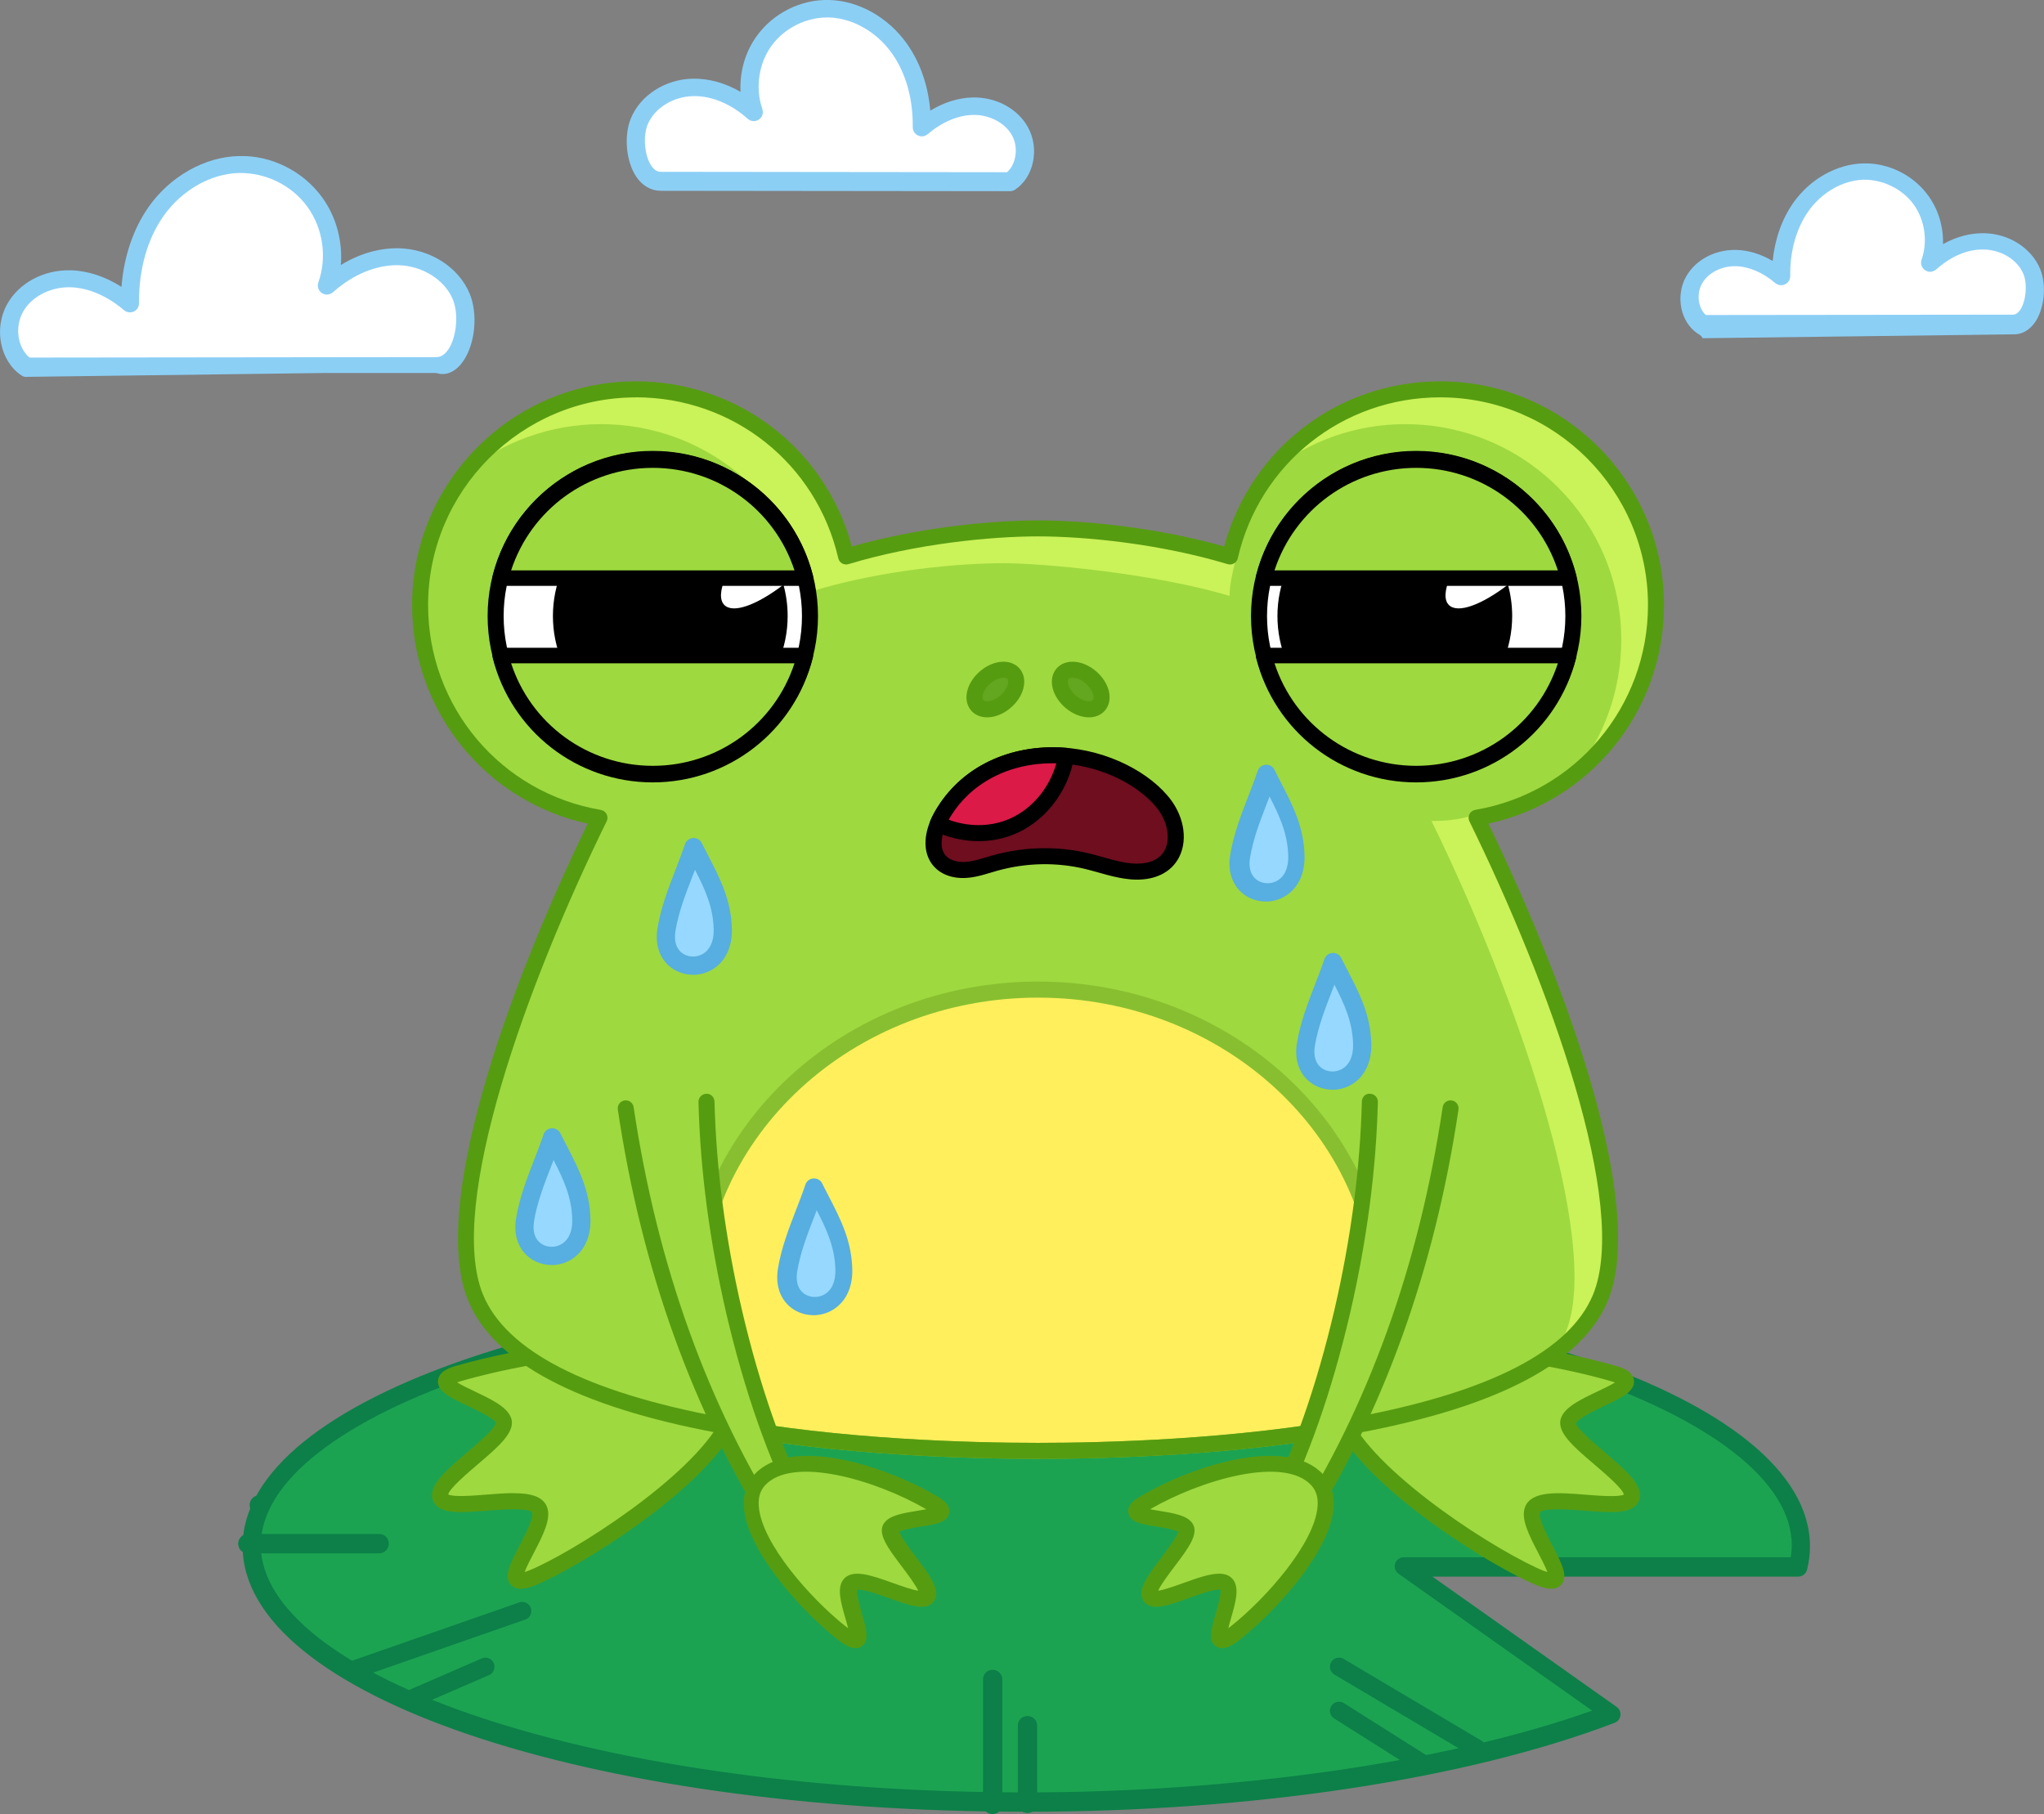 <?xml version="1.0" encoding="UTF-8"?>
<svg id="_Ñëîé_1" data-name="Ñëîé 1" xmlns="http://www.w3.org/2000/svg" viewBox="0 0 528.12 468.79">
  <rect x="0" y="0" width="528.12" height="468.79" fill="#808080" stroke="none"/>
  <defs>
    <style>
      .cls-1 {
        fill: #6e0e1f;
      }

      .cls-2 {
        fill: #8ccff5;
      }

      .cls-3 {
        fill: #fff;
      }

      .cls-4 {
        fill: #9ed93f;
      }

      .cls-5 {
        fill: #1ca352;
      }

      .cls-6 {
        fill: #57aee0;
      }

      .cls-7 {
        fill: #96d8ff;
      }

      .cls-8 {
        fill: #0c8048;
      }

      .cls-9 {
        fill: #88bf30;
      }

      .cls-10 {
        fill: #569c11;
      }

      .cls-11 {
        fill: #63a61f;
      }

      .cls-12 {
        fill: #db1a47;
      }

      .cls-13 {
        fill: #ffef5c;
      }

      .cls-14 {
        fill: #caf259;
      }
    </style>
  </defs>
  <g>
    <path class="cls-8" d="M88.79,391.4h-21.8c-.97,0-1.9-.55-2.27-1.45-.75-1.81.57-3.55,2.29-3.55h21.8c.97,0,1.9.55,2.27,1.45.75,1.81-.57,3.55-2.29,3.55Z"/>
    <g>
      <path class="cls-5" d="M464.62,404.4h-101.91l53.64,37.94c-36.68,13.99-90.82,22.83-151.18,22.83-110.53,0-200.13-29.65-200.13-66.23s89.6-66.23,200.13-66.23,200.13,29.65,200.13,66.23c0,1.84-.23,3.66-.68,5.46Z"/>
      <path class="cls-8" d="M265.17,468.18c-113.54,0-202.48-30.12-202.48-68.58s88.94-68.58,202.48-68.58,202.48,30.12,202.48,68.58c0,2.02-.25,4.05-.75,6.03-.26,1.04-1.2,1.78-2.28,1.78h-94.52s47.6,33.67,47.6,33.67c.71.5,1.08,1.35.98,2.21-.11.86-.68,1.59-1.49,1.9-38.3,14.61-93.71,22.99-152.02,22.99ZM265.17,335.42c-53.21,0-103.21,6.85-140.78,19.28-36.23,11.99-57,28.24-57,44.6s20.78,32.61,57,44.6c37.57,12.43,87.56,19.28,140.78,19.28s108.59-7.68,146.18-21.14l-49.92-35.3c-.63-.45-1.07-1.15-1.08-1.92-.01-1.38,1.08-2.41,2.35-2.41h100c.16-1.03.25-2.07.25-3.1,0-16.35-20.78-32.61-57-44.6-37.57-12.43-87.56-19.28-140.78-19.28Z"/>
    </g>
    <path class="cls-8" d="M90.81,434.04c-.97,0-1.88-.61-2.22-1.58-.43-1.23.22-2.57,1.45-2.99l44.12-15.39c1.22-.43,2.57.22,2.99,1.45.43,1.23-.22,2.57-1.45,2.99l-44.12,15.39c-.25.09-.52.13-.77.13Z"/>
    <path class="cls-8" d="M105.8,441.58c-.91,0-1.77-.53-2.16-1.42-.52-1.19.03-2.58,1.22-3.09l19.63-8.52c1.19-.52,2.58.03,3.09,1.22.52,1.19-.03,2.58-1.22,3.09l-19.63,8.52c-.31.13-.62.2-.93.2Z"/>
    <path class="cls-8" d="M97.95,401.4h-33.92c-.97,0-1.9-.55-2.27-1.45-.75-1.81.57-3.55,2.29-3.55h33.92c.97,0,1.9.55,2.27,1.45.75,1.81-.57,3.55-2.29,3.55Z"/>
    <path class="cls-8" d="M381.66,454.23c-.41,0-.82-.11-1.2-.33l-35.7-21.18c-1.12-.66-1.49-2.1-.82-3.22.67-1.12,2.11-1.49,3.22-.82l35.7,21.18c1.12.66,1.49,2.1.82,3.22-.44.74-1.22,1.15-2.03,1.15Z"/>
    <path class="cls-8" d="M367.99,458.35c-.43,0-.86-.12-1.25-.36l-22.03-13.92c-1.1-.69-1.43-2.15-.73-3.24.7-1.1,2.14-1.43,3.24-.73l22.03,13.92c1.1.69,1.43,2.15.73,3.24-.45.71-1.21,1.1-1.99,1.1Z"/>
    <path class="cls-8" d="M262.98,466.01v-20.08c0-.97.54-1.9,1.44-2.27,1.82-.75,3.56.56,3.56,2.28v20.06c0,1.72-1.73,3.03-3.55,2.29-.9-.37-1.45-1.3-1.45-2.28Z"/>
    <path class="cls-8" d="M253.98,466.3v-32.31c0-.98.55-1.91,1.45-2.28,1.82-.74,3.55.57,3.55,2.29v32.28c0,1.72-1.73,3.03-3.55,2.29-.9-.37-1.45-1.3-1.45-2.28Z"/>
  </g>
  <g>
    <path class="cls-4" d="M396.11,406.99c-17.45-8.13-57.83-35.5-49.9-50.37,7.93-14.86,52.48-7.02,70.88-1.63,10.59,3.1-9.81,7.09-11.8,12.03-1.82,4.5,18.1,15.38,16.24,19.99-1.83,4.54-23.39-2.28-25.57,3.12-2.18,5.4,14.77,23.67.15,16.85Z"/>
    <path class="cls-10" d="M400.82,410.56c-1.64,0-3.61-.78-5.58-1.69h0c-14.73-6.86-45.92-27.28-51.3-43.37-1.23-3.68-1.08-6.99.44-9.85,9.08-17.03,57.16-7.37,73.29-2.64,1.29.38,4.31,1.26,4.51,3.77.22,2.77-3.07,4.33-7.62,6.5-2.56,1.21-6.83,3.25-7.35,4.53.12,1.25,4.73,5.18,7.48,7.53,5.5,4.7,10.26,8.75,8.76,12.45-1.45,3.58-6.97,3.14-13.97,2.59-3.3-.26-11.03-.87-11.6.53-.52,1.29,1.94,6.01,3.26,8.55,2.43,4.66,4.18,8.03,2.18,10.12-.67.7-1.53.98-2.51.98ZM371.65,350.15c-11.34,0-20.7,1.98-23.61,7.45-.98,1.84-1.03,3.99-.17,6.59,4.68,14.02,34.47,34.1,49.12,40.93h0c1.32.62,2.22.95,2.82,1.12-.48-1.32-1.55-3.37-2.32-4.86-2.4-4.61-4.66-8.96-3.43-12.01,1.71-4.23,8.54-3.69,15.76-3.11,3.2.25,8.47.67,9.76-.05-.36-1.57-5.02-5.54-7.56-7.71-5.64-4.81-10.09-8.61-8.63-12.23,1.12-2.78,5.15-4.7,9.41-6.72,1.41-.67,3.34-1.58,4.48-2.3-.21-.08-.46-.16-.76-.25-11.66-3.42-29.97-6.83-44.86-6.83Z"/>
  </g>
  <g>
    <path class="cls-4" d="M139.25,406.99c17.45-8.13,57.83-35.5,49.9-50.37-7.93-14.86-52.48-7.02-70.88-1.63-10.59,3.1,9.81,7.09,11.8,12.03,1.82,4.5-18.11,15.38-16.24,19.99,1.83,4.54,23.39-2.28,25.57,3.12,2.18,5.4-14.77,23.67-.15,16.85Z"/>
    <path class="cls-10" d="M134.54,410.56c-.98,0-1.84-.28-2.51-.98-2.01-2.1-.25-5.46,2.18-10.12,1.32-2.54,3.78-7.26,3.26-8.55-.57-1.41-8.29-.8-11.6-.53-7,.56-12.53.99-13.97-2.59-1.49-3.7,3.26-7.76,8.76-12.45,2.75-2.35,7.36-6.28,7.45-7.69-.49-1.13-4.76-3.16-7.32-4.38-4.55-2.16-7.84-3.72-7.62-6.5.2-2.5,3.22-3.39,4.51-3.77,16.13-4.73,64.21-14.38,73.29,2.64,1.52,2.85,1.67,6.17.44,9.85-5.38,16.09-36.57,36.5-51.3,43.37-1.97.92-3.94,1.69-5.58,1.69ZM132.62,385.86c4.22,0,7.57.71,8.69,3.5,1.23,3.05-1.03,7.4-3.43,12.01-.78,1.49-1.85,3.54-2.32,4.86.59-.17,1.49-.5,2.82-1.12h0c14.65-6.83,44.43-26.9,49.12-40.93.87-2.6.81-4.75-.17-6.59-6.74-12.64-47.92-6.64-68.47-.62-.3.09-.55.17-.76.25,1.15.72,3.07,1.64,4.48,2.3,4.26,2.03,8.29,3.94,9.41,6.72,1.46,3.62-2.99,7.42-8.63,12.23-2.54,2.17-7.2,6.14-7.56,7.71,1.29.73,6.56.31,9.76.05,2.47-.19,4.89-.39,7.07-.39Z"/>
  </g>
  <path class="cls-4" d="M427.86,156.38c0-30.79-24.96-55.76-55.76-55.76-26.47,0-48.62,18.46-54.32,43.2-19.31-5.82-39.38-7.26-49.58-7.26s-30.29,1.44-49.58,7.26c-5.7-24.74-27.85-43.2-54.32-43.2-30.79,0-55.76,24.96-55.76,55.76,0,27.58,20.04,50.48,46.35,54.95-21.14,43.06-41.68,100.33-32.02,123.95,7.24,17.72,33.97,27.55,63.03,32.98,32.44,6.09,67.81,6.67,82.3,6.67s49.87-.58,82.3-6.67c29.06-5.42,55.79-15.26,63.03-32.98,9.66-23.62-10.88-80.89-32.02-123.95,26.31-4.47,46.35-27.37,46.35-54.95Z"/>
  <g>
    <path class="cls-13" d="M356.99,337.54c0,10.87-2.3,21.24-6.48,30.72-32.44,6.09-67.81,6.67-82.3,6.67s-49.87-.58-82.3-6.67c-4.2-9.48-6.5-19.85-6.5-30.72,0-45.19,39.76-81.81,88.8-81.81s88.78,36.62,88.78,81.81Z"/>
    <path class="cls-9" d="M268.2,376.99c-17.54,0-51.61-.87-82.69-6.7-.67-.13-1.24-.57-1.51-1.2-4.43-10-6.68-20.62-6.68-31.56,0-46.25,40.77-83.88,90.87-83.88s90.85,37.63,90.85,83.88c0,10.92-2.24,21.54-6.65,31.55-.27.62-.84,1.07-1.51,1.2-31.08,5.83-65.14,6.7-82.69,6.7ZM187.36,366.42c30.46,5.59,63.65,6.43,80.85,6.43s50.39-.84,80.84-6.43c3.9-9.19,5.87-18.9,5.87-28.88,0-43.97-38.9-79.74-86.71-79.74s-86.73,35.77-86.73,79.74c0,10,1.98,19.71,5.89,28.88ZM350.51,368.4h.02-.02Z"/>
  </g>
  <path class="cls-14" d="M268.2,136.56c9.25,0,33.59,3.2,51.12,7.75-1.01,4.22-1.62,6.87-1.62,9.69-19.29-5.82-48.28-8.46-58.48-8.46s-30.28,1.45-49.58,7.27c-5.71-24.76-27.86-43.2-54.32-43.2-13.1,0-25.17,4.53-34.67,12.11,10.18-12.85,25.96-21.09,43.66-21.09,26.45,0,48.6,18.44,54.32,43.2,19.29-5.82,39.35-7.27,49.58-7.27Z"/>
  <path class="cls-14" d="M381.83,210.2c20.12,42.29,40.94,102.48,31.71,125.08-2.26,5.55-6.44,10.31-11.96,14.41,1.2-1.72,2.21-3.52,2.98-5.42,9.65-23.62-13.57-89.07-34.7-132.13,4.23,0,8.25-.41,11.98-1.94Z"/>
  <path class="cls-14" d="M363.11,109.61c-13.12,0-25.13,4.53-34.65,12.09,10.21-12.83,25.96-21.07,43.64-21.07,30.8,0,55.77,24.96,55.77,55.75,0,17.72-8.26,33.49-21.13,43.68,7.62-9.5,12.15-21.55,12.15-34.69,0-30.78-24.96-55.75-55.77-55.75Z"/>
  <path class="cls-10" d="M268.2,376.99c-17.54,0-51.61-.87-82.69-6.7-36.33-6.78-58.05-18.3-64.56-34.23-9.74-23.82,9.36-78.79,30.89-123.22-26.46-5.78-45.37-29.1-45.37-56.47,0-31.89,25.94-57.83,57.83-57.83,26.36,0,49,17.44,55.8,42.67,17.39-4.95,36.1-6.73,48.1-6.73s30.7,1.78,48.1,6.74c6.8-25.24,29.45-42.68,55.81-42.68,31.89,0,57.83,25.94,57.83,57.83,0,27.37-18.92,50.69-45.38,56.47,21.53,44.43,40.63,99.39,30.9,123.22-6.52,15.93-28.24,27.45-64.57,34.23-31.08,5.83-65.14,6.7-82.68,6.7ZM164.3,102.69c-29.6,0-53.69,24.08-53.69,53.69,0,26.26,18.77,48.51,44.62,52.91.64.11,1.2.52,1.5,1.1.3.58.3,1.27.01,1.85-20.62,42.01-41.37,99.24-31.96,122.26,5.95,14.54,26.64,25.22,61.49,31.72,30.75,5.77,64.53,6.63,81.93,6.63s51.17-.86,81.92-6.63c34.86-6.51,55.55-17.18,61.5-31.72,9.41-23.02-11.34-80.24-31.96-122.26-.29-.59-.28-1.27.01-1.86.3-.58.85-.99,1.5-1.1,25.86-4.4,44.63-26.65,44.63-52.91,0-29.6-24.08-53.69-53.69-53.69-25.16,0-46.66,17.1-52.3,41.59-.13.56-.48,1.04-.98,1.32-.5.29-1.09.36-1.64.19-17.55-5.29-36.81-7.17-48.99-7.17s-31.45,1.88-48.99,7.17c-.55.16-1.14.09-1.64-.19-.5-.29-.85-.77-.98-1.33-5.64-24.49-27.15-41.59-52.3-41.59Z"/>
  <g>
    <g>
      <circle class="cls-3" cx="168.48" cy="158.9" r="40.5"/>
      <path d="M168.67,201.88c-23.53,0-42.68-19.14-42.68-42.68s19.15-42.68,42.68-42.68,42.68,19.15,42.68,42.68-19.14,42.68-42.68,42.68ZM168.67,120.66c-21.25,0-38.54,17.29-38.54,38.54s17.29,38.54,38.54,38.54,38.54-17.29,38.54-38.54-17.29-38.54-38.54-38.54Z"/>
    </g>
    <path d="M203.51,159.19c0,16.76-13.58,30.31-30.34,30.31s-30.31-13.55-30.31-30.31,13.58-30.31,30.31-30.31c8.53,0,16.24,3.5,21.73,9.18-6.93,7.93-10.35,15.7-7.74,18.28,2.28,2.28,8.45-.03,15.26-5.24.71,2.58,1.09,5.3,1.09,8.09Z"/>
  </g>
  <g>
    <g>
      <circle class="cls-3" cx="365.48" cy="158.9" r="40.5"/>
      <path d="M365.91,201.88c-23.53,0-42.68-19.14-42.68-42.68s19.15-42.68,42.68-42.68,42.68,19.15,42.68,42.68-19.15,42.68-42.68,42.68ZM365.91,120.66c-21.25,0-38.54,17.29-38.54,38.54s17.29,38.54,38.54,38.54,38.54-17.29,38.54-38.54-17.29-38.54-38.54-38.54Z"/>
    </g>
    <path d="M390.71,159.19c0,16.76-13.58,30.31-30.34,30.31s-30.31-13.55-30.31-30.31,13.58-30.31,30.31-30.31c8.53,0,16.24,3.5,21.73,9.18-6.93,7.93-10.35,15.7-7.74,18.28,2.28,2.28,8.45-.03,15.26-5.24.71,2.58,1.09,5.3,1.09,8.09Z"/>
  </g>
  <g>
    <g>
      <path class="cls-11" d="M259.87,181.27c-2.58,2.26-5.88,2.71-7.37,1.01-1.49-1.7-.6-4.91,1.98-7.17s5.88-2.71,7.37-1.01c1.49,1.7.6,4.91-1.98,7.17Z"/>
      <path class="cls-10" d="M255.07,185.37c-1.67,0-3.15-.61-4.13-1.74-1.18-1.34-1.53-3.27-.97-5.29.48-1.74,1.6-3.45,3.15-4.8,1.55-1.36,3.39-2.24,5.18-2.48,2.07-.28,3.94.33,5.11,1.67,1.18,1.34,1.53,3.27.97,5.29-.48,1.74-1.6,3.45-3.15,4.8-1.55,1.36-3.39,2.24-5.18,2.48-.33.05-.66.07-.98.07ZM259.28,175.13c-.14,0-.28.01-.43.03-.98.13-2.08.68-3.01,1.49-.93.82-1.62,1.83-1.88,2.79-.18.64-.14,1.19.1,1.46.24.27.77.39,1.44.3.98-.13,2.08-.68,3.01-1.49.93-.82,1.62-1.83,1.88-2.79.18-.64.14-1.19-.1-1.46-.18-.21-.55-.33-1-.33Z"/>
    </g>
    <g>
      <path class="cls-11" d="M276.54,181.27c2.58,2.26,5.88,2.71,7.37,1.01,1.49-1.7.6-4.91-1.98-7.17-2.58-2.26-5.88-2.71-7.37-1.01-1.49,1.7-.6,4.91,1.98,7.17Z"/>
      <path class="cls-10" d="M281.35,185.37c-2,0-4.24-.86-6.17-2.55h0c-1.55-1.36-2.67-3.06-3.15-4.8-.56-2.02-.2-3.95.97-5.29,2.28-2.6,6.8-2.24,10.29.81,1.55,1.36,2.67,3.06,3.15,4.8.56,2.02.2,3.95-.97,5.29-1.02,1.17-2.49,1.74-4.12,1.74ZM277.12,175.13c-.46,0-.82.12-1,.32-.24.27-.28.82-.1,1.46.26.95.95,1.97,1.88,2.79h0c1.87,1.64,3.92,1.81,4.45,1.2.24-.28.28-.82.1-1.46-.26-.96-.95-1.97-1.88-2.79-1.24-1.08-2.55-1.52-3.45-1.52Z"/>
    </g>
  </g>
  <g>
    <g>
      <path class="cls-4" d="M182.55,284.7c.45,18.03,2.99,36.35,7.14,54.28,4.2,17.92,9.96,35.63,18.27,52.06,2.32,4.64-4.2,8.51-7.14,4.19h0c-20.98-32.89-33.39-70.18-39.14-108.82l20.87-1.71Z"/>
      <path class="cls-10" d="M204.17,399.17c-1.84,0-3.73-.82-5.06-2.77-20.04-31.43-33.32-68.32-39.48-109.68-.17-1.13.61-2.18,1.74-2.35,1.13-.17,2.19.61,2.35,1.74,6.08,40.79,19.15,77.13,38.84,108.02,1.02,1.5,2.46.76,2.74.6.28-.16,1.64-1.07.8-2.75-7.67-15.17-13.7-32.35-18.43-52.51-4.34-18.73-6.76-37.14-7.2-54.7-.03-1.14.88-2.09,2.02-2.12,1.13-.1,2.09.87,2.12,2.02.43,17.29,2.82,35.41,7.09,53.87,4.65,19.84,10.57,36.71,18.1,51.59,1.72,3.43.09,6.71-2.4,8.18-.96.56-2.09.88-3.24.88Z"/>
    </g>
    <g>
      <path class="cls-4" d="M216.98,421.71c-11.92-9.52-29.14-30.19-20.84-39.27,8.3-9.08,31.72-1.64,44.78,6.1,7.52,4.45-8.51,3.07-10.79,6.23-2.07,2.87,11.29,14.88,9.17,17.82-2.09,2.9-17.32-6.53-19.81-3.08-2.49,3.45,7.48,20.18-2.51,12.2Z"/>
      <path class="cls-10" d="M221.03,425.91c-1.64,0-3.43-1.3-5.06-2.59h0c-8.71-6.95-22.86-22.26-23.75-33.73-.27-3.44.63-6.31,2.68-8.55,9.14-9.99,33.2-2.67,47.37,5.71,1.01.6,3.38,2,2.96,4.24-.45,2.4-3.31,2.86-7.26,3.5-1.66.27-4.62.75-5.63,1.33.4,1.35,2.81,4.54,4.3,6.51,3.69,4.89,6.61,8.75,4.64,11.47-1.91,2.65-6.17,1.12-11.56-.81-2.46-.88-6.96-2.49-8.28-2.17-.23,1,.74,4.38,1.27,6.23,1.16,4.05,2,6.98-.12,8.39-.49.33-1.01.47-1.55.47ZM218.27,420.09c.32.26.61.48.86.66-.21-.85-.48-1.79-.7-2.55-1.14-3.96-2.21-7.7-.62-9.9,2.21-3.06,7.21-1.27,13,.8,1.91.68,4.89,1.75,6.43,1.96-.68-1.55-2.84-4.4-4.21-6.23-3.63-4.81-6.5-8.61-4.58-11.27,1.44-1.99,4.9-2.55,8.56-3.15.69-.11,1.55-.25,2.32-.4-13.14-7.61-34.6-13.9-41.67-6.17-1.26,1.38-1.78,3.15-1.61,5.43.75,9.62,13.44,23.81,22.21,30.82h0Z"/>
    </g>
  </g>
  <g>
    <g>
      <path class="cls-4" d="M353.95,284.7c-.45,18.03-2.99,36.35-7.14,54.28-4.2,17.92-9.96,35.63-18.27,52.06-2.32,4.64,4.2,8.51,7.14,4.19h0c20.98-32.89,33.39-70.18,39.14-108.82l-20.87-1.71Z"/>
      <path class="cls-10" d="M332.31,399.17c-1.15,0-2.27-.32-3.22-.88-2.5-1.47-4.12-4.74-2.41-8.17,7.52-14.88,13.44-31.76,18.1-51.61,4.27-18.45,6.66-36.57,7.09-53.86.03-1.14.9-2.11,2.12-2.02,1.14.03,2.05.98,2.02,2.12-.44,17.57-2.86,35.97-7.2,54.7-4.73,20.18-10.76,37.36-18.44,52.53-.83,1.67.52,2.58.8,2.74.28.16,1.72.9,2.78-.65,19.66-30.83,32.73-67.17,38.8-107.96.17-1.13,1.21-1.91,2.35-1.74,1.13.17,1.91,1.22,1.74,2.35-6.17,41.37-19.43,78.26-39.45,109.63-1.35,1.99-3.26,2.82-5.11,2.82Z"/>
    </g>
    <g>
      <path class="cls-4" d="M319.52,421.71c11.92-9.52,29.14-30.19,20.84-39.27-8.3-9.08-31.72-1.64-44.78,6.1-7.52,4.45,8.51,3.07,10.79,6.23,2.07,2.87-11.29,14.88-9.17,17.82,2.09,2.9,17.32-6.53,19.81-3.08,2.49,3.45-7.48,20.18,2.51,12.2Z"/>
      <path class="cls-10" d="M315.75,425.91c-.54,0-1.06-.14-1.55-.47-2.12-1.41-1.28-4.34-.12-8.39.52-1.82,1.47-5.13,1.25-6.24-1.35-.31-5.81,1.3-8.25,2.18-5.39,1.93-9.65,3.45-11.56.81-1.96-2.72.95-6.58,4.64-11.47,1.49-1.98,3.91-5.18,4.3-6.52-.98-.56-3.96-1.05-5.64-1.32-3.95-.64-6.81-1.1-7.26-3.5-.42-2.23,1.95-3.64,2.96-4.24,14.17-8.39,38.23-15.71,47.37-5.71,2.05,2.24,2.95,5.12,2.68,8.55-.9,11.47-15.05,26.78-23.75,33.73h0c-1.62,1.29-3.42,2.59-5.06,2.59ZM319.52,421.4h.02-.02ZM315,406.66c1.56,0,2.83.46,3.68,1.64,1.59,2.2.52,5.94-.62,9.9-.22.76-.49,1.7-.7,2.55.25-.19.54-.4.86-.66,8.77-7,21.46-21.19,22.21-30.81.18-2.28-.35-4.06-1.61-5.44-7.06-7.73-28.52-1.44-41.67,6.17.77.15,1.63.29,2.32.4,3.66.59,7.12,1.15,8.56,3.14,1.92,2.67-.94,6.47-4.58,11.28-1.38,1.83-3.54,4.68-4.21,6.23,1.55-.21,4.52-1.28,6.43-1.96,3.56-1.27,6.82-2.44,9.32-2.44Z"/>
    </g>
  </g>
  <g>
    <g>
      <path class="cls-1" d="M243.09,211.2c11.1-20.28,40.94-20.55,56.17-5.16,7.57,7.65,5.89,20.13-6.83,19.14-3.95-.32-7.71-1.72-11.55-2.65-5.88-1.42-12.04-1.66-18.01-.78-6.64,1.04-9.28,2.73-13.14,3.02-7.23.55-11.1-5.14-6.63-13.58Z"/>
      <path d="M272.02,193.1c12.2,0,23.57,5.48,29.51,12.35,4.25,4.82,5.52,11.25,3.16,15.98-2.07,4.15-6.59,6.27-12.42,5.82-4.2-.34-8.03-1.76-11.88-2.7-7.16-1.72-14.99-1.71-22.8.48-2.45.69-4.95,1.61-7.7,1.82-8.76.66-13.92-6.65-8.62-16.61,5.9-10.79,17.34-17.14,30.76-17.14ZM293.82,223.17c3.48,0,6-1.25,7.17-3.59,1.59-3.19.53-7.88-2.57-11.4-4.57-5.28-13.34-9.98-23.11-10.79-13.93-1.17-25.05,5.05-30.39,14.82-.24.46-.49.96-.71,1.49h0c-.49,1.16-1.9,5.12.17,7.43,1.05,1.16,2.99,1.76,5.2,1.59,2.26-.17,4.54-1.02,6.9-1.68,8.52-2.38,17.11-2.39,24.89-.51,4.26,1.03,8.49,2.65,12.45,2.65Z"/>
    </g>
    <g>
      <path class="cls-12" d="M242.29,212.89c.25-.6.52-1.15.8-1.69,6.14-11.22,17.97-16.31,29.91-16.02.82.02,1.65.07,2.47.14-1.36,8.09-6.94,15.55-14.64,18.51-5.96,2.3-12.78,1.76-18.54-.94Z"/>
      <path d="M275.65,193.26c1.21.1,2.07,1.21,1.87,2.41-1.52,9.07-7.78,16.96-15.94,20.1-6.28,2.43-13.63,2.07-20.17-1-1-.47-1.46-1.65-1.03-2.67.27-.66.57-1.27.89-1.86,6.75-12.35,20.16-18.15,34.38-16.98ZM272.93,197.25c-12.12-.31-22.47,5.16-27.81,14.58,4.99,1.82,10.34,1.86,14.97.07,6.14-2.36,10.99-7.98,12.84-14.65Z"/>
    </g>
  </g>
  <g>
    <path class="cls-4" d="M208.03,149.4h-78.72c4.43-17.6,20.36-30.64,39.36-30.64s34.93,13.04,39.36,30.64Z"/>
    <path d="M208.03,151.4h-78.72c-.64,0-1.24-.29-1.63-.8-.39-.5-.53-1.16-.37-1.78,4.77-18.96,21.78-32.21,41.37-32.21s36.6,13.24,41.37,32.21c.16.62.02,1.27-.37,1.78-.39.5-.99.8-1.63.8ZM132.06,147.4h73.22c-5.13-15.73-19.82-26.5-36.61-26.5s-31.47,10.77-36.61,26.5Z"/>
  </g>
  <g>
    <path class="cls-4" d="M129.31,169.4h78.72c-4.43,17.6-20.36,30.64-39.36,30.64s-34.93-13.04-39.36-30.64Z"/>
    <path d="M168.67,202.18c-19.59,0-36.6-13.24-41.37-32.21-.16-.62-.02-1.27.37-1.78.39-.5.99-.8,1.63-.8h78.72c.64,0,1.24.29,1.63.8.39.5.53,1.16.37,1.78-4.77,18.96-21.78,32.21-41.37,32.21ZM132.06,171.4c5.13,15.73,19.82,26.5,36.61,26.5s31.47-10.77,36.61-26.5h-73.22Z"/>
  </g>
  <g>
    <path class="cls-4" d="M405.27,149.4h-78.72c4.43-17.6,20.36-30.64,39.36-30.64s34.93,13.04,39.36,30.64Z"/>
    <path d="M405.27,151.4h-78.72c-.64,0-1.24-.29-1.63-.8s-.53-1.16-.37-1.78c4.77-18.96,21.78-32.21,41.37-32.21s36.6,13.24,41.37,32.21c.16.62.02,1.27-.37,1.78s-.99.8-1.63.8ZM329.3,147.4h73.22c-5.13-15.73-19.82-26.5-36.61-26.5s-31.47,10.77-36.61,26.5Z"/>
  </g>
  <g>
    <path class="cls-4" d="M326.55,169.4h78.72c-4.43,17.6-20.36,30.64-39.36,30.64s-34.93-13.04-39.36-30.64Z"/>
    <path d="M365.91,202.18c-19.59,0-36.6-13.24-41.37-32.21-.16-.62-.02-1.27.37-1.78.39-.5.99-.8,1.63-.8h78.72c.64,0,1.24.29,1.63.8.39.5.53,1.16.37,1.78-4.77,18.96-21.78,32.21-41.37,32.21ZM329.3,171.4c5.13,15.73,19.82,26.5,36.61,26.5s31.47-10.77,36.61-26.5h-73.22Z"/>
  </g>
  <g>
    <path class="cls-3" d="M164.71,33.28c-1.99,7.13,3.73,14.12,11.14,14.12h19.3c21.94.03,43.89.07,65.83.1,4.04-2.67,4.9-8.82,2.55-13.05-2.35-4.24-7.38-6.57-12.22-6.45-4.84.12-9.44,2.39-13.13,5.54.11-7.21-1.63-14.59-5.81-20.46-4.18-5.88-10.96-10.08-18.17-10.26-6.48-.16-12.95,3.04-16.76,8.29s-4.83,12.4-2.67,18.51c-4.32-3.87-9.92-6.58-15.72-6.48-6.27.12-12.64,3.99-14.35,10.14Z"/>
    <path class="cls-2" d="M260.98,49.4h0l-90.27-.1c-2.5,0-4.74-1.29-6.32-3.64-2.63-3.93-3.25-10.55-1.39-15.07,2.46-6,8.9-10.12,16.02-10.26,4.11-.07,8.37,1.11,12.32,3.41-.27-5.11,1.18-10.3,4.21-14.47C199.82,3.38,206.95-.21,214.27,0c7.56.18,15.23,4.49,20.02,11.25,4.06,5.72,5.61,12.06,6.08,17.34,3.5-2.13,7.26-3.32,10.88-3.4,6.08-.16,11.67,2.86,14.33,7.66,3.08,5.54,1.56,12.94-3.31,16.16-.38.25-.83.39-1.29.39ZM179.4,24.84c-.1,0-.2,0-.3,0-5.19.1-10.03,3.12-11.76,7.34-1.25,3.06-.81,8.04.95,10.66,1.05,1.56,2.08,1.56,2.41,1.56l89.49.1c2.38-2.06,3.02-6.42,1.27-9.56-1.8-3.24-5.92-5.35-10.11-5.24-3.83.09-7.94,1.83-11.56,4.9-.47.4-1.06.67-1.67.64-1.36-.06-2.31-1.16-2.29-2.39.11-7.27-1.8-14.04-5.38-19.07-3.95-5.57-10.2-9.12-16.31-9.27-5.68-.13-11.42,2.67-14.8,7.32-3.29,4.54-4.23,10.88-2.41,16.19.27.78.23,1.67-.27,2.33-.88,1.16-2.47,1.24-3.46.36-4.24-3.8-9.13-5.88-13.81-5.88Z"/>
  </g>
  <g>
    <path class="cls-3" d="M525.38,71.87c1.76,6.33-3.31,12.53-9.89,12.53h-17.13c-19.47.03-38.95.06-58.42.09-3.59-2.37-4.35-7.83-2.26-11.59s6.55-5.83,10.85-5.73c4.3.1,8.38,2.12,11.65,4.92-.09-6.4,1.45-12.94,5.16-18.16,3.71-5.22,9.73-8.95,16.12-9.1,5.75-.14,11.5,2.7,14.87,7.36,3.38,4.66,4.29,11,2.37,16.42,3.84-3.44,8.8-5.84,13.95-5.75,5.57.1,11.22,3.54,12.74,9Z"/>
    <path class="cls-2" d="M439.94,87.4c-.46-.8-.91-.94-1.29-1.19-4.43-2.92-5.82-9.65-3.03-14.69,2.36-4.25,7.27-6.94,12.59-6.94.13,0,.25,0,.37,0,3.14.07,6.38,1.07,9.43,2.85.58-5.69,2.44-10.95,5.4-15.11,4.3-6.06,11.19-9.93,17.98-10.09,6.55-.2,12.99,3.03,16.83,8.33,2.62,3.62,3.94,8.09,3.8,12.53,3.42-1.91,7.05-2.9,10.66-2.82,6.42.12,12.23,3.85,14.46,9.27,1.68,4.08,1.12,10.06-1.26,13.62-1.45,2.16-3.52,3.35-5.83,3.24l-80.11,1h0ZM448.22,68.79c-3.58,0-6.97,1.8-8.48,4.52-1.47,2.66-.97,6.32,1,8.09l79.33-.09c.26,0,1.07,0,1.92-1.27,1.49-2.23,1.88-6.62.82-9.21-1.5-3.66-5.69-6.27-10.2-6.35-4.18-.12-8.48,1.72-12.24,5.06-.62.55-1.46.84-2.25.62-1.4-.38-2.08-1.81-1.63-3.07,1.65-4.66.85-10.26-2.05-14.26-2.9-4-7.95-6.46-12.91-6.39-5.34.13-10.8,3.24-14.26,8.11-3.14,4.42-4.82,10.37-4.72,16.77.02,1.24-.93,2.33-2.29,2.39-.61.03-1.2-.25-1.67-.64-3.17-2.68-6.75-4.2-10.09-4.28-.08,0-.17,0-.25,0Z"/>
  </g>
  <g>
    <path class="cls-3" d="M112.69,95.4h-28.65c-25.72.04-51.45.08-77.17.12-4.74-3.13-5.74-10.34-2.99-15.3,2.75-4.96,8.65-7.7,14.33-7.57,5.68.14,11.07,2.81,15.39,6.49-.12-8.45,1.91-17.1,6.81-23.99,4.89-6.89,12.85-11.82,21.3-12.02,7.6-.19,15.18,3.57,19.64,9.72,4.46,6.15,5.67,14.53,3.13,21.69,5.07-4.54,11.63-7.72,18.43-7.59,6.8.13,13.7,4.02,16.28,10.32,2.58,6.29.31,18.13-6.49,18.13Z"/>
    <path class="cls-2" d="M6.87,97.4c-.46.03-.91-.1-1.29-.36-5.54-3.65-7.26-12.08-3.75-18.41,3.05-5.5,9.46-8.97,16.44-8.78,4.37.1,8.91,1.6,13.12,4.28.61-7.85,3.07-15.11,7.1-20.79,5.55-7.81,14.42-12.8,23.16-13.01,8.4-.28,16.68,3.89,21.6,10.69,3.64,5.02,5.31,11.33,4.81,17.47,4.75-2.92,9.87-4.41,14.89-4.34,8.18.15,15.58,4.89,18.42,11.77,2.13,5.18,1.43,12.77-1.6,17.28-1.77,2.64-4.28,4.09-7.07,3.18h-28.65l-77.17,1h0ZM17.8,74.23c-5,0-9.74,2.53-11.86,6.36-2.2,3.97-1.38,9.29,1.7,11.81l105.06-.12c.45,0,1.82,0,3.16-2.01,2.13-3.17,2.67-9.19,1.15-12.88-2.1-5.1-7.91-8.74-14.15-8.86-5.62-.09-11.6,2.35-16.73,6.91-.61.55-1.46.83-2.25.61-1.4-.38-2.08-1.81-1.63-3.07,2.3-6.48,1.22-13.96-2.82-19.53-4.03-5.56-10.7-8.85-17.68-8.75-7.28.18-14.73,4.41-19.44,11.04-4.22,5.95-6.49,13.94-6.38,22.52,0,.61-.17,1.22-.58,1.67-.91.99-2.36,1.03-3.3.23-4.35-3.71-9.29-5.82-13.91-5.93-.12,0-.23,0-.35,0Z"/>
  </g>
  <g>
    <path class="cls-7" d="M135.66,315.24c1.22-7.44,4.6-14.2,7.01-21.35,3.66,7.34,7.36,13.06,7.54,21.26.28,12.98-16.51,12.01-14.55.08Z"/>
    <path class="cls-6" d="M142.52,326.89c-1.96,0-3.9-.59-5.52-1.75-3.04-2.19-4.37-5.94-3.66-10.28h0c.88-5.34,2.81-10.33,4.67-15.15.84-2.17,1.69-4.35,2.44-6.57.3-.9,1.12-1.53,2.07-1.59.97-.06,1.84.45,2.26,1.3.56,1.12,1.12,2.21,1.67,3.27,3.06,5.92,5.95,11.51,6.11,19,.1,4.89-1.91,8.78-5.53,10.68-1.42.74-2.97,1.11-4.52,1.11ZM137.98,315.62c-.42,2.55.21,4.58,1.77,5.7,1.43,1.03,3.48,1.15,5.1.3,2.01-1.06,3.08-3.33,3.01-6.41-.12-5.83-2.24-10.4-4.83-15.45-.21.55-.42,1.1-.64,1.65-1.86,4.81-3.62,9.35-4.42,14.21h0Z"/>
  </g>
  <g>
    <path class="cls-7" d="M320.17,221.3c1.22-7.44,4.6-14.2,7.01-21.35,3.66,7.34,7.36,13.06,7.54,21.26.28,12.98-16.51,12.01-14.55.08Z"/>
    <path class="cls-6" d="M327.03,232.96c-1.96,0-3.91-.59-5.52-1.75-3.04-2.19-4.37-5.94-3.66-10.28.87-5.34,2.81-10.33,4.67-15.16.84-2.17,1.69-4.35,2.43-6.56.3-.9,1.12-1.53,2.07-1.59,1-.07,1.84.45,2.26,1.3.56,1.13,1.13,2.21,1.67,3.28,3.06,5.92,5.95,11.51,6.11,18.99.1,4.89-1.91,8.78-5.53,10.68-1.41.74-2.97,1.11-4.51,1.11ZM328.03,205.81c-.21.55-.42,1.1-.64,1.65-1.86,4.81-3.62,9.36-4.42,14.22h0c-.42,2.55.21,4.58,1.77,5.7,1.43,1.03,3.48,1.15,5.1.3,2.01-1.06,3.08-3.33,3.01-6.41-.12-5.83-2.24-10.4-4.83-15.45ZM320.17,221.4h.02-.02Z"/>
  </g>
  <g>
    <path class="cls-7" d="M203.32,328.21c1.22-7.44,4.6-14.2,7.01-21.35,3.66,7.34,7.36,13.06,7.54,21.26.28,12.98-16.51,12.01-14.55.08Z"/>
    <path class="cls-6" d="M210.18,339.86c-1.96,0-3.91-.59-5.52-1.75-3.04-2.19-4.37-5.94-3.66-10.28.87-5.34,2.81-10.33,4.67-15.16.84-2.17,1.69-4.35,2.43-6.56.3-.9,1.12-1.53,2.07-1.59.97-.05,1.84.45,2.26,1.3.56,1.13,1.12,2.21,1.67,3.27,3.06,5.92,5.95,11.51,6.11,18.99.1,4.89-1.91,8.78-5.53,10.68-1.41.74-2.97,1.11-4.51,1.11ZM211.03,312.72c-.21.55-.42,1.1-.64,1.65-1.86,4.81-3.62,9.36-4.42,14.22h0c-.42,2.55.21,4.58,1.77,5.7,1.43,1.03,3.48,1.15,5.1.3,2.01-1.06,3.08-3.33,3.01-6.41-.12-5.83-2.24-10.4-4.83-15.45ZM203.32,328.4h.02-.02Z"/>
  </g>
  <g>
    <path class="cls-7" d="M337.41,269.94c1.22-7.44,4.6-14.2,7.01-21.35,3.66,7.34,7.36,13.06,7.54,21.26.28,12.98-16.51,12.01-14.55.08Z"/>
    <path class="cls-6" d="M344.27,281.59c-1.96,0-3.9-.59-5.52-1.75-3.04-2.19-4.37-5.94-3.66-10.28h0c.88-5.34,2.81-10.33,4.67-15.15.84-2.17,1.69-4.35,2.44-6.57.3-.9,1.12-1.53,2.07-1.59.97-.07,1.84.45,2.26,1.3.56,1.12,1.12,2.21,1.67,3.27,3.06,5.92,5.95,11.51,6.11,19,.1,4.89-1.91,8.78-5.53,10.68-1.42.74-2.97,1.11-4.52,1.11ZM339.73,270.32c-.42,2.55.21,4.58,1.77,5.7,1.43,1.03,3.48,1.15,5.1.3,2.01-1.06,3.08-3.33,3.01-6.41-.12-5.83-2.24-10.4-4.83-15.45-.21.55-.42,1.1-.64,1.65-1.86,4.81-3.62,9.35-4.42,14.21h0Z"/>
  </g>
  <g>
    <path class="cls-7" d="M172.2,240.24c1.22-7.44,4.6-14.2,7.01-21.35,3.66,7.34,7.36,13.06,7.54,21.26.28,12.98-16.51,12.01-14.55.08Z"/>
    <path class="cls-6" d="M179.06,251.89c-1.96,0-3.9-.59-5.52-1.75-3.04-2.19-4.37-5.94-3.66-10.28h0c.88-5.34,2.81-10.33,4.67-15.15.84-2.17,1.69-4.35,2.44-6.57.3-.9,1.12-1.53,2.07-1.59.96-.07,1.84.45,2.26,1.3.56,1.12,1.12,2.21,1.67,3.27,3.06,5.92,5.95,11.51,6.11,19,.1,4.89-1.91,8.78-5.53,10.68-1.42.74-2.97,1.11-4.52,1.11ZM174.52,240.62c-.42,2.55.21,4.58,1.77,5.7,1.43,1.03,3.48,1.15,5.1.3,2.01-1.06,3.08-3.33,3.01-6.41-.12-5.83-2.24-10.4-4.83-15.45-.21.55-.42,1.1-.64,1.65-1.86,4.81-3.62,9.35-4.42,14.21h0Z"/>
  </g>
</svg>